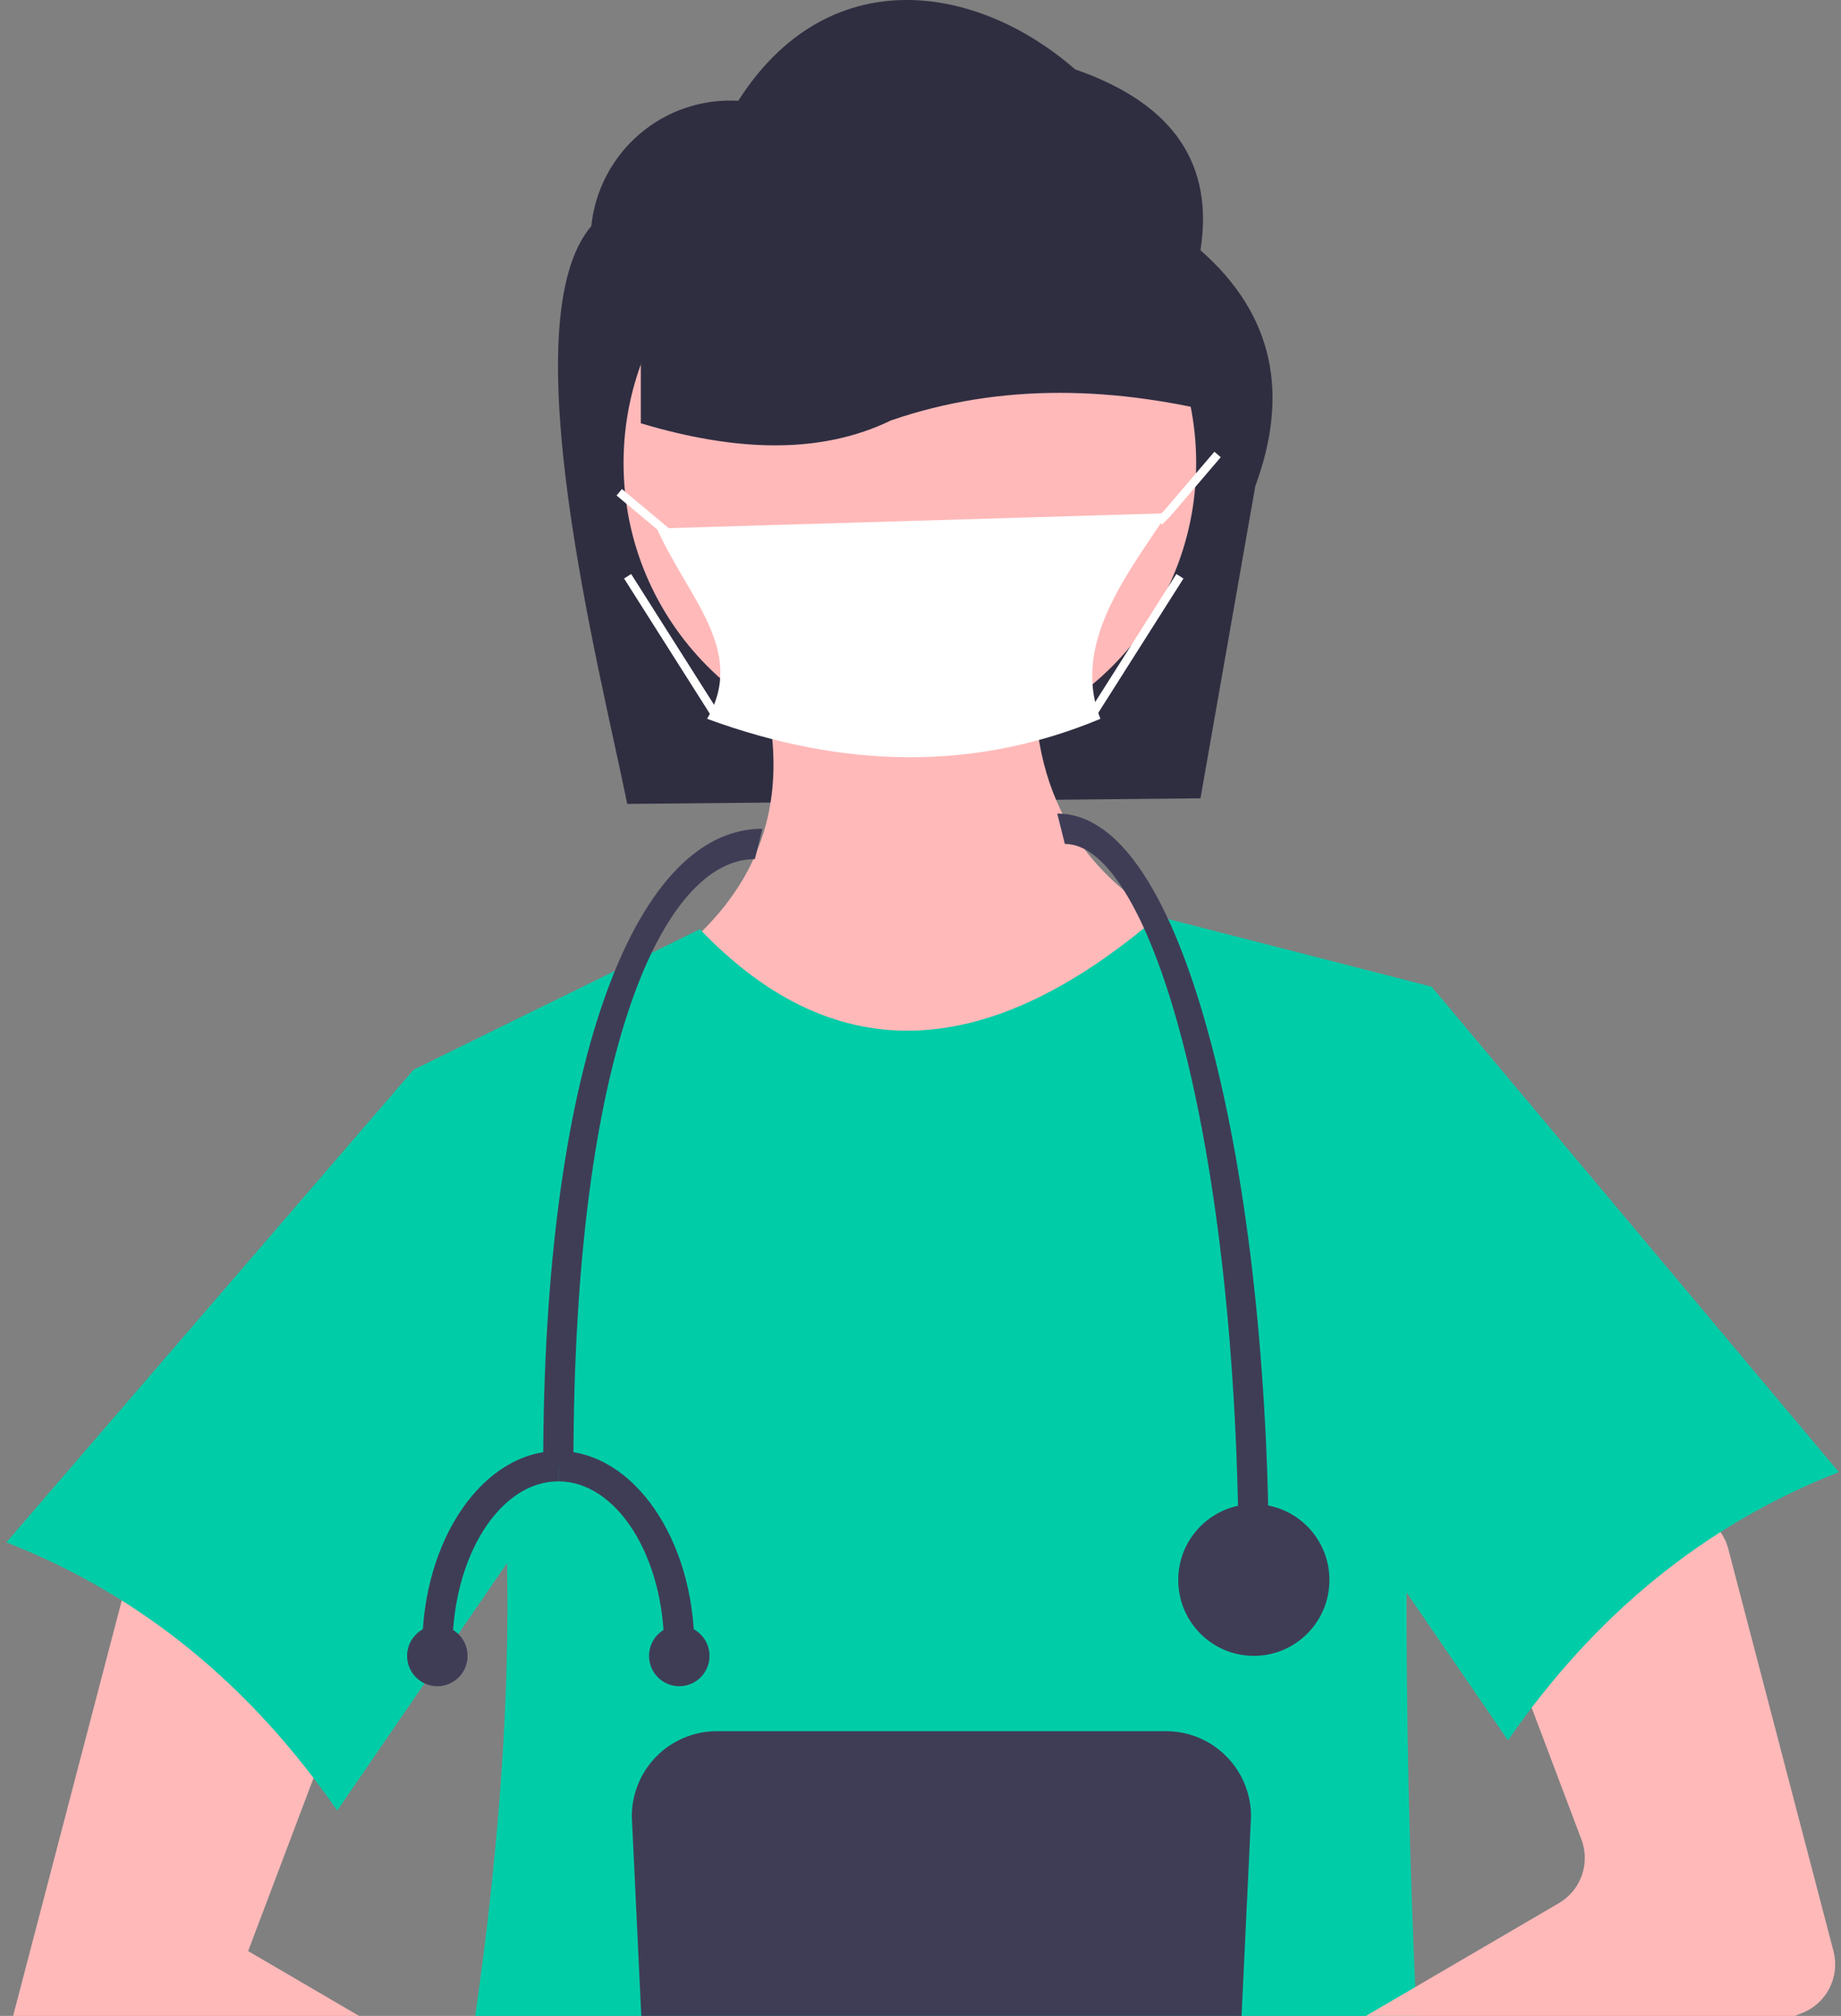 <svg width="190" height="208" viewBox="0 0 190 208" fill="none" xmlns="http://www.w3.org/2000/svg">
<rect x="0" y="0" width="190" height="208" fill="#808080" stroke="none"/>
<g clip-path="url(#clip0_811_1563)">
<path d="M123.894 82.371L64.733 82.949C61.953 69.211 52.609 33.165 61.024 23.333C61.407 19.633 63.198 16.224 66.024 13.815C68.849 11.406 72.492 10.184 76.193 10.402C85.362 -4.002 100.635 -1.839 110.958 7.157C121.347 10.754 125.264 17.145 123.894 25.818C131.588 32.576 133.008 40.798 129.554 50.158L123.894 82.371Z" fill="#2F2E41"/>
<path d="M118.199 118.943L75.516 113.013L66.98 100.492C78.739 92.665 82.9 81.732 77.486 66.885L107.036 66.226C105.651 79.447 110.008 89.684 122.139 95.879L118.199 118.943Z" fill="#FFB9B9"/>
<path d="M93.903 77.428C110.222 77.428 123.452 64.152 123.452 47.775C123.452 31.398 110.222 18.122 93.903 18.122C77.583 18.122 64.353 31.398 64.353 47.775C64.353 64.152 77.583 77.428 93.903 77.428Z" fill="#FFB9B9"/>
<path d="M152.345 283.026L32.833 284.344C50.569 216.587 61.179 153.646 42.683 110.377L72.233 95.879C86.481 110.793 102.349 109.255 119.512 94.561L147.749 101.81C142.913 158.552 145.08 219.322 152.345 283.026Z" fill="#00CDA8"/>
<path d="M0 213.175L74.203 242.829L90.793 247.725C91.535 247.944 92.313 248.01 93.081 247.92C93.85 247.829 94.592 247.584 95.263 247.198C95.934 246.813 96.521 246.295 96.988 245.676C97.455 245.057 97.792 244.35 97.98 243.597C98.308 242.277 98.161 240.882 97.563 239.66C96.965 238.439 95.955 237.469 94.712 236.924L77.486 231.626L25.61 201.314L36.445 172.649L13.79 160.458L0 213.175Z" fill="#FFB9B9"/>
<path d="M0.657 159.14C14.774 164.667 26.003 174.1 34.803 186.817L62.383 146.62L42.683 110.377L0.657 159.14Z" fill="#00CDA8"/>
<path d="M127.207 42.969C115.213 39.868 103.422 39.442 91.959 43.376C84.658 46.925 75.889 46.598 66.137 43.674V14.088L118.783 15.497L127.207 42.969Z" fill="#2F2E41"/>
<path d="M73.957 178.625C71.636 178.628 69.412 179.554 67.771 181.201C66.13 182.847 65.207 185.08 65.205 187.408L68.659 259.976C68.662 262.305 69.585 264.537 71.225 266.184C72.866 267.83 75.091 268.756 77.411 268.759H116.907C119.228 268.756 121.452 267.83 123.093 266.184C124.734 264.537 125.657 262.305 125.659 259.976L129.114 187.408C129.111 185.08 128.188 182.847 126.547 181.201C124.907 179.554 122.682 178.628 120.362 178.625H73.957Z" fill="#3F3D56"/>
<path d="M186.019 207.693L121.341 233.537L116.461 235.487C116.306 235.548 116.15 235.6 115.986 235.652L99.638 240.479C97.548 241.095 94.655 238.269 92.962 236.319C92.124 235.379 91.649 234.169 91.624 232.909C91.598 231.648 92.024 230.419 92.824 229.447C93.05 229.185 93.298 228.944 93.566 228.727C94.197 228.235 94.938 227.908 95.725 227.774L112.057 224.55C112.643 224.435 113.206 224.224 113.724 223.926L121.341 219.471L160.887 196.366C161.987 195.724 162.824 194.712 163.249 193.509C163.675 192.306 163.661 190.99 163.21 189.797L155.662 169.82C155.199 168.598 155.195 167.248 155.651 166.023C156.107 164.798 156.992 163.782 158.141 163.164L170.646 156.439C171.361 156.054 172.153 155.836 172.963 155.803C173.774 155.77 174.581 155.922 175.324 156.248C176.068 156.573 176.728 157.063 177.255 157.682C177.782 158.301 178.162 159.031 178.367 159.819L189.223 201.315C189.557 202.587 189.415 203.938 188.825 205.113C188.235 206.288 187.237 207.206 186.019 207.693Z" fill="#FFB9B9"/>
<path d="M189.775 151.891C175.657 157.418 164.429 166.851 155.629 179.568L128.049 139.371L147.749 101.81L189.775 151.891Z" fill="#00CDA8"/>
<path d="M113.568 74.168C100.641 79.564 87.086 79.345 72.977 74.168C77.083 67.136 70.946 61.628 67.795 54.53L120.477 52.959C116.449 59.125 110.504 66.411 113.568 74.168Z" fill="white"/>
<path d="M119.919 54.132L119.308 53.519L120.171 52.653L125.331 46.61L125.987 47.174L120.805 53.24L119.919 54.132Z" fill="white"/>
<path d="M64.186 50.459L63.633 51.125L68.814 55.458L69.368 54.792L64.186 50.459Z" fill="white"/>
<path d="M121.408 59.227L112.338 73.526L113.066 73.991L122.137 59.693L121.408 59.227Z" fill="white"/>
<path d="M65.137 59.226L64.408 59.691L73.477 73.991L74.205 73.526L65.137 59.226Z" fill="white"/>
<path d="M130.962 162.242H127.841C127.841 117.946 118.752 87.077 109.895 87.077L109.115 83.945C117.058 83.945 122.122 96.792 124.971 107.57C128.834 122.182 130.962 141.598 130.962 162.242Z" fill="#3F3D56"/>
<path d="M59.18 151.28H56.06C56.06 110.712 65.211 85.511 78.686 85.511L77.906 88.643C68.585 88.643 59.18 108.011 59.18 151.28Z" fill="#3F3D56"/>
<path d="M129.401 170.854C133.71 170.854 137.203 167.349 137.203 163.025C137.203 158.7 133.71 155.195 129.401 155.195C125.092 155.195 121.599 158.7 121.599 163.025C121.599 167.349 125.092 170.854 129.401 170.854Z" fill="#3F3D56"/>
<path d="M46.697 170.072H43.576C43.576 158.847 49.876 149.714 57.62 149.714V152.846C51.597 152.846 46.697 160.573 46.697 170.072Z" fill="#3F3D56"/>
<path d="M71.664 170.072H68.543C68.543 160.573 63.643 152.846 57.62 152.846V149.714C65.364 149.714 71.664 158.847 71.664 170.072Z" fill="#3F3D56"/>
<path d="M70.104 173.986C71.827 173.986 73.225 172.584 73.225 170.855C73.225 169.125 71.827 167.723 70.104 167.723C68.38 167.723 66.983 169.125 66.983 170.855C66.983 172.584 68.38 173.986 70.104 173.986Z" fill="#3F3D56"/>
<path d="M45.136 173.986C46.86 173.986 48.257 172.584 48.257 170.855C48.257 169.125 46.86 167.723 45.136 167.723C43.413 167.723 42.015 169.125 42.015 170.855C42.015 172.584 43.413 173.986 45.136 173.986Z" fill="#3F3D56"/>
</g>
<defs>
<clipPath id="clip0_811_1563">
<rect width="190" height="208" fill="white"/>
</clipPath>
</defs>
</svg>
